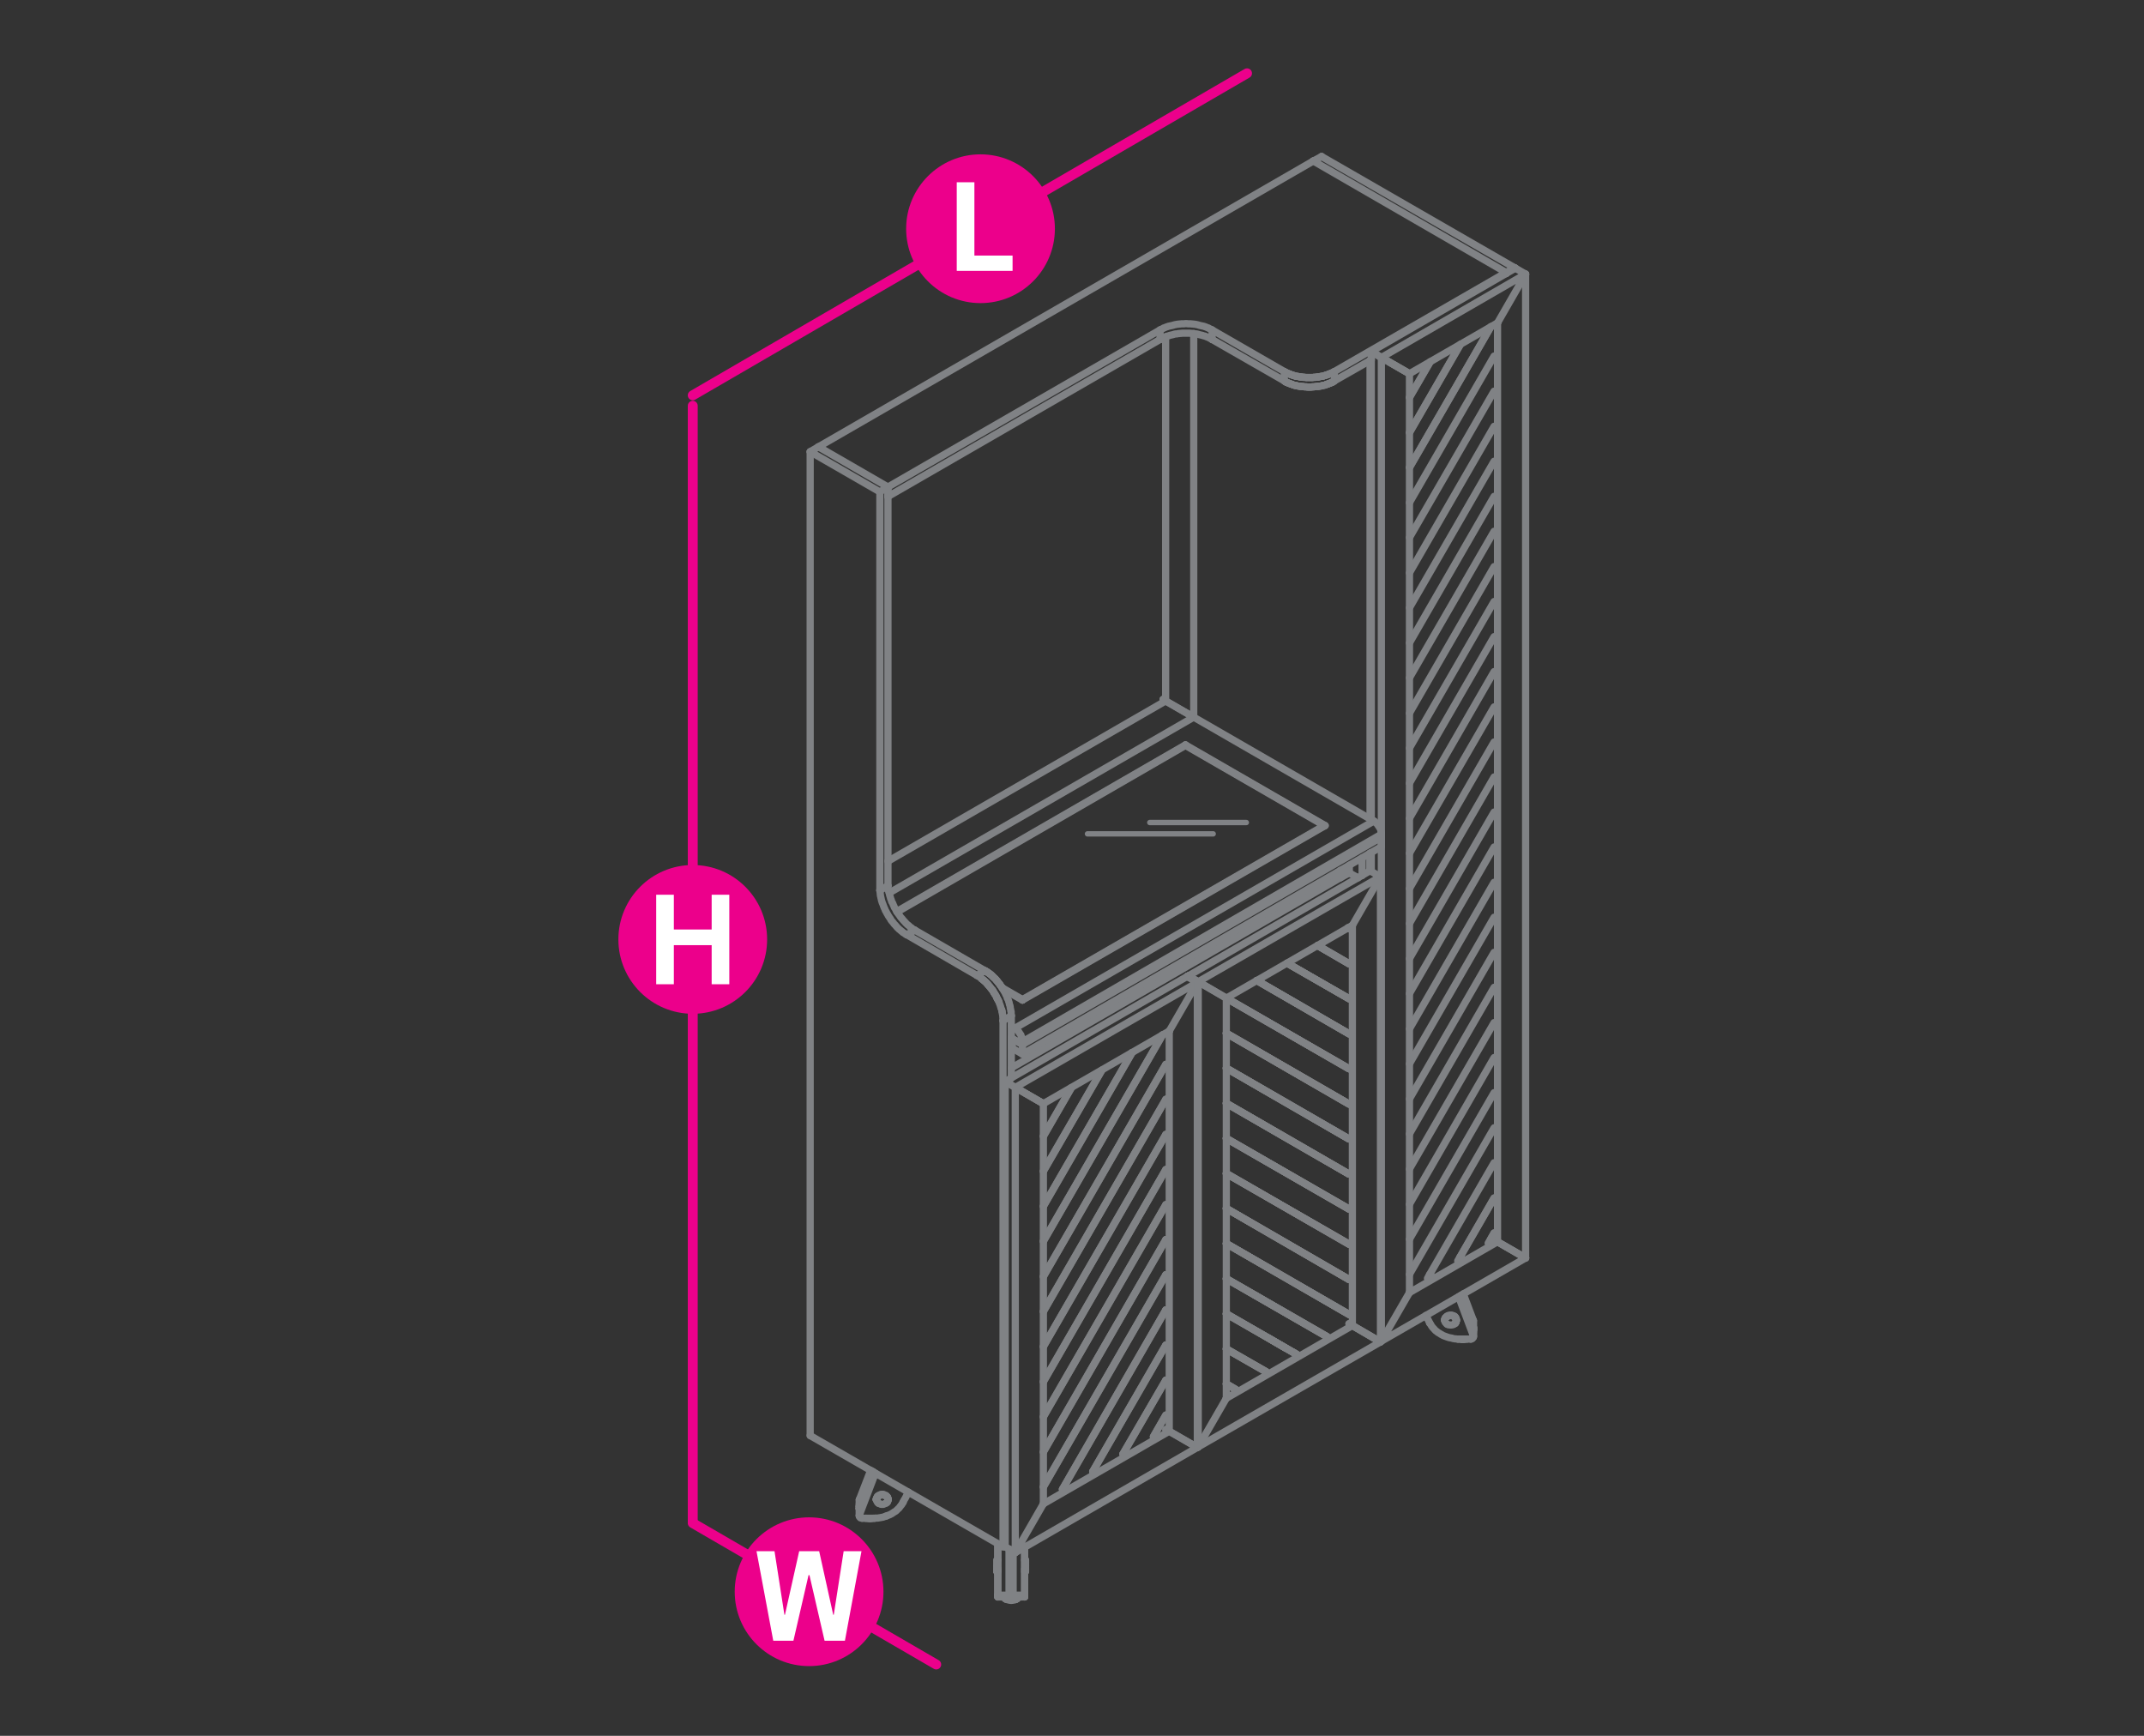 <?xml version="1.0" encoding="utf-8"?>
<!-- Generator: Adobe Illustrator 21.0.0, SVG Export Plug-In . SVG Version: 6.00 Build 0)  -->
<svg version="1.1" id="Layer_1" xmlns="http://www.w3.org/2000/svg" xmlns:xlink="http://www.w3.org/1999/xlink" x="0px" y="0px"
	 viewBox="0 14.2 1190.6 963.8" style="enable-background:new 0 14.2 1190.6 963.8;" xml:space="preserve">
<rect x="0" y="14.2" width="1190.6" height="963.8" fill="#333333" stroke="none"/>
<style type="text/css">
	.st0{fill:none;stroke:#EC008B;stroke-width:5.5;stroke-linecap:round;stroke-linejoin:round;stroke-miterlimit:10;}
	.st1{fill:none;stroke:#808285;stroke-width:4;stroke-linecap:round;stroke-linejoin:round;stroke-miterlimit:10;}
	.st2{fill:#EC008B;}
	.st3{fill:#FFFFFF;}
	.st4{fill:none;stroke:#808285;stroke-width:3;stroke-linecap:round;stroke-linejoin:round;stroke-miterlimit:10;}
</style>
<line class="st0" x1="692.5" y1="54.9" x2="384.7" y2="233.7"/>
<line class="st0" x1="384.7" y1="859.9" x2="519.9" y2="938.4"/>
<line class="st0" x1="384.7" y1="239.5" x2="384.7" y2="859.2"/>
<g>
	<line class="st1" x1="735.4" y1="472.9" x2="735.4" y2="472.6"/>
	<line class="st1" x1="658.3" y1="428.1" x2="498.2" y2="520.6"/>
	<polyline class="st1" points="556.6,562.7 567.8,569.2 567.8,569.5 	"/>
	<polyline class="st1" points="567.8,569.2 567.8,569.2 735.4,472.6 658.3,428.1 	"/>
	<line class="st1" x1="735.4" y1="472.6" x2="735.4" y2="472.6"/>
	<line class="st1" x1="647.3" y1="403.4" x2="647.3" y2="201.2"/>
	<polyline class="st1" points="645.9,402.5 647.3,403.4 662.9,412.4 662.9,199.4 	"/>
	<line class="st1" x1="647.3" y1="403.4" x2="647.3" y2="403.4"/>
	<line class="st1" x1="662.9" y1="412.4" x2="493.8" y2="510"/>
	<polyline class="st1" points="647.3,403.4 662.9,412.4 647.3,403.4 645.9,402.5 647.3,403.4 493.1,492.4 	"/>
	<line class="st1" x1="662.9" y1="412.4" x2="662.9" y2="412.4"/>
	<polyline class="st1" points="561.6,607.2 744.1,501.7 744.1,497.6 	"/>
	<line class="st1" x1="744.1" y1="501.7" x2="744.1" y2="501.7"/>
	<polyline class="st1" points="744.7,497.3 744.7,501.4 744.1,501.1 	"/>
	<polyline class="st1" points="744.7,501.4 744.7,501.4 749.3,498.9 749.3,494.6 	"/>
	<line class="st1" x1="749.3" y1="498.8" x2="749.3" y2="498.9"/>
	<polyline class="st1" points="767.1,479.1 567.8,594.2 562.1,590.9 562.1,596.2 567.8,599.5 767.1,484.3 	"/>
	<line class="st1" x1="567.8" y1="599.5" x2="567.8" y2="594.2"/>
	<line class="st1" x1="767.1" y1="484.3" x2="767.1" y2="479.1"/>
	<line class="st1" x1="562.1" y1="596.2" x2="562.1" y2="596.2"/>
	<line class="st1" x1="562.1" y1="590.9" x2="562.1" y2="590.9"/>
	<line class="st1" x1="567.8" y1="599.5" x2="567.8" y2="599.5"/>
	<line class="st1" x1="567.8" y1="594.2" x2="567.8" y2="594.2"/>
	<line class="st1" x1="767.1" y1="484.3" x2="767.1" y2="484.3"/>
	<line class="st1" x1="767.1" y1="479.1" x2="767.1" y2="479.1"/>
	<polyline class="st1" points="767.1,477.4 767.1,477.2 767.1,477 767.1,476.8 767.1,476.5 767,476.3 767,475.9 766.9,475.7 
		766.8,475.4 766.8,475.2 766.7,474.9 766.6,474.7 766.5,474.4 766.4,474 766.1,473.8 766,473.5 765.8,473.3 765.7,473 765.5,472.8 
		765.4,472.4 765.2,472.2 765,472 	"/>
	<line class="st1" x1="762.9" y1="470.1" x2="662.9" y2="412.4"/>
	<line class="st1" x1="563.6" y1="585.1" x2="561.6" y2="584"/>
	<polyline class="st1" points="561.6,590.5 567.8,594.2 567.8,592.6 567.8,592.3 567.8,592 567.7,591.8 567.7,591.6 567.7,591.4 
		567.6,591.1 567.6,590.9 567.5,590.5 567.4,590.2 567.3,590 567.2,589.7 567.1,589.5 567,589.2 566.9,588.8 566.7,588.6 
		566.5,588.3 566.3,588.1 566.2,587.8 566,587.6 565.8,587.3 565.7,587 565.5,586.8 565.3,586.6 565.1,586.4 564.9,586.2 564.7,586 
		564.5,585.9 564.3,585.7 564.1,585.6 563.9,585.3 563.7,585.2 563.6,585.1 	"/>
	<line class="st1" x1="498" y1="520.3" x2="658.3" y2="427.8"/>
	<line class="st1" x1="567.8" y1="569.5" x2="556.9" y2="563.3"/>
	<line class="st1" x1="563.6" y1="585.1" x2="762.9" y2="470.1"/>
	<polyline class="st1" points="567.8,569.5 735.9,472.6 658.3,427.8 658.3,428.1 	"/>
	<polyline class="st1" points="567.8,592.6 767.1,477.4 767.1,479.1 	"/>
	<polyline class="st1" points="765,472 764.9,471.7 764.7,471.5 764.4,471.3 764.2,471.1 764,471 763.8,470.7 763.6,470.6 
		763.5,470.4 763.3,470.3 763.1,470.2 762.9,470.1 	"/>
	<line class="st1" x1="563.6" y1="585.1" x2="563.6" y2="585.1"/>
	<line class="st1" x1="567.8" y1="594.2" x2="567.8" y2="594.2"/>
	<line class="st1" x1="567.8" y1="592.6" x2="567.8" y2="592.6"/>
	<line class="st1" x1="567.8" y1="569.5" x2="567.8" y2="569.5"/>
	<line class="st1" x1="658.3" y1="427.8" x2="658.3" y2="427.8"/>
	<line class="st1" x1="735.9" y1="472.6" x2="735.9" y2="472.6"/>
	<line class="st1" x1="762.9" y1="470.1" x2="762.9" y2="470.1"/>
	<line class="st1" x1="767.1" y1="477.4" x2="767.1" y2="477.4"/>
	<line class="st1" x1="767.1" y1="479.1" x2="767.1" y2="479.1"/>
	<polyline class="st1" points="647.4,807.9 649.3,808.9 664.9,817.9 	"/>
	<line class="st1" x1="649.3" y1="808.9" x2="649.3" y2="586.7"/>
	<line class="st1" x1="664.9" y1="817.9" x2="664.9" y2="559.7"/>
	<line class="st1" x1="649.3" y1="808.9" x2="649.3" y2="808.9"/>
	<line class="st1" x1="649.3" y1="586.7" x2="649.3" y2="586.7"/>
	<line class="st1" x1="659.2" y1="556.4" x2="659.2" y2="556.4"/>
	<line class="st1" x1="664.9" y1="559.7" x2="664.9" y2="559.7"/>
	<line class="st1" x1="664.9" y1="817.9" x2="664.9" y2="817.9"/>
	<polyline class="st1" points="558.2,614.7 659.2,556.4 664.9,559.7 563.8,618 558.2,614.7 563.8,618 579.4,627 649.3,586.7 	"/>
	<line class="st1" x1="563.8" y1="618" x2="579.4" y2="627"/>
	<line class="st1" x1="649.3" y1="586.7" x2="664.9" y2="559.7"/>
	<line class="st1" x1="558.2" y1="614.7" x2="558.2" y2="614.7"/>
	<line class="st1" x1="563.8" y1="618" x2="563.8" y2="618"/>
	<line class="st1" x1="579.4" y1="627" x2="579.4" y2="627"/>
	<line class="st1" x1="649.3" y1="586.7" x2="649.3" y2="586.7"/>
	<line class="st1" x1="659.2" y1="556.4" x2="659.2" y2="556.4"/>
	<line class="st1" x1="664.9" y1="559.7" x2="664.9" y2="559.7"/>
	<polyline class="st1" points="558.2,614.7 563.8,618 579.4,627 	"/>
	<polyline class="st1" points="558.2,614.7 558.2,873 563.8,876.3 563.8,618 	"/>
	<line class="st1" x1="579.4" y1="849.2" x2="579.4" y2="627"/>
	<line class="st1" x1="558.2" y1="614.7" x2="558.2" y2="614.7"/>
	<line class="st1" x1="558.2" y1="873" x2="558.2" y2="873"/>
	<line class="st1" x1="563.8" y1="618" x2="563.8" y2="618"/>
	<line class="st1" x1="563.8" y1="876.3" x2="563.8" y2="876.3"/>
	<line class="st1" x1="579.4" y1="627" x2="579.4" y2="627"/>
	<polyline class="st1" points="649.3,808.9 647.4,807.9 649.3,808.9 664.9,817.9 649.3,808.9 579.4,849.2 563.8,876.3 664.9,817.9 	
		"/>
	<line class="st1" x1="558.2" y1="873" x2="558.2" y2="873"/>
	<line class="st1" x1="563.8" y1="876.3" x2="563.8" y2="876.3"/>
	<line class="st1" x1="579.4" y1="849.2" x2="579.4" y2="849.2"/>
	<line class="st1" x1="649.3" y1="808.9" x2="649.3" y2="808.9"/>
	<line class="st1" x1="664.9" y1="817.9" x2="664.9" y2="817.9"/>
	<polyline class="st1" points="647.4,799.9 647.4,799.9 640.5,811.9 	"/>
	<line class="st1" x1="623.6" y1="821.5" x2="647.4" y2="780.5"/>
	<line class="st1" x1="640.5" y1="811.9" x2="647.4" y2="799.9"/>
	<line class="st1" x1="623.6" y1="821.5" x2="623.6" y2="821.5"/>
	<line class="st1" x1="647.4" y1="780.5" x2="647.4" y2="780.5"/>
	<line class="st1" x1="606.8" y1="831.3" x2="647.4" y2="761"/>
	<line class="st1" x1="623.6" y1="821.5" x2="647.4" y2="780.5"/>
	<line class="st1" x1="606.8" y1="831.3" x2="606.8" y2="831.3"/>
	<line class="st1" x1="647.4" y1="761" x2="647.4" y2="761"/>
	<line class="st1" x1="590" y1="841.1" x2="647.4" y2="741.5"/>
	<line class="st1" x1="606.8" y1="831.3" x2="647.4" y2="761"/>
	<line class="st1" x1="590" y1="841.1" x2="590" y2="841.1"/>
	<line class="st1" x1="647.4" y1="741.5" x2="647.4" y2="741.5"/>
	<line class="st1" x1="579.4" y1="684" x2="628.7" y2="598.6"/>
	<line class="st1" x1="579.4" y1="703.4" x2="645.6" y2="588.8"/>
	<line class="st1" x1="579.4" y1="664.5" x2="611.9" y2="608.4"/>
	<line class="st1" x1="579.4" y1="684" x2="628.7" y2="598.6"/>
	<line class="st1" x1="579.4" y1="645.1" x2="595" y2="618.1"/>
	<line class="st1" x1="579.4" y1="664.5" x2="611.9" y2="608.4"/>
	<line class="st1" x1="579.4" y1="645.1" x2="595" y2="618.1"/>
	<line class="st1" x1="579.4" y1="839.8" x2="647.4" y2="722"/>
	<line class="st1" x1="590" y1="841.1" x2="647.4" y2="741.5"/>
	<line class="st1" x1="647.4" y1="722" x2="647.4" y2="722"/>
	<line class="st1" x1="579.4" y1="820.4" x2="647.4" y2="702.5"/>
	<line class="st1" x1="579.4" y1="839.8" x2="647.4" y2="722"/>
	<line class="st1" x1="647.4" y1="702.5" x2="647.4" y2="702.5"/>
	<line class="st1" x1="579.4" y1="800.9" x2="647.4" y2="683.1"/>
	<line class="st1" x1="579.4" y1="820.4" x2="647.4" y2="702.5"/>
	<line class="st1" x1="647.4" y1="683.1" x2="647.4" y2="683.1"/>
	<line class="st1" x1="579.4" y1="781.4" x2="647.4" y2="663.6"/>
	<line class="st1" x1="579.4" y1="800.9" x2="647.4" y2="683.1"/>
	<line class="st1" x1="647.4" y1="663.6" x2="647.4" y2="663.6"/>
	<line class="st1" x1="579.4" y1="761.9" x2="647.4" y2="644.1"/>
	<line class="st1" x1="579.4" y1="781.4" x2="647.4" y2="663.6"/>
	<line class="st1" x1="647.4" y1="644.1" x2="647.4" y2="644.1"/>
	<line class="st1" x1="579.4" y1="742.4" x2="647.4" y2="624.6"/>
	<line class="st1" x1="579.4" y1="761.9" x2="647.4" y2="644.1"/>
	<line class="st1" x1="647.4" y1="624.6" x2="647.4" y2="624.6"/>
	<line class="st1" x1="579.4" y1="723" x2="647.4" y2="605.2"/>
	<line class="st1" x1="579.4" y1="742.4" x2="647.4" y2="624.6"/>
	<line class="st1" x1="647.4" y1="605.2" x2="647.4" y2="605.2"/>
	<line class="st1" x1="579.4" y1="703.4" x2="645.6" y2="588.8"/>
	<line class="st1" x1="579.4" y1="723" x2="647.4" y2="605.2"/>
	<line class="st1" x1="681" y1="587.9" x2="749.1" y2="627.2"/>
	<line class="st1" x1="749.1" y1="607.6" x2="681" y2="568.4"/>
	<line class="st1" x1="681" y1="587.9" x2="749.1" y2="627.2"/>
	<line class="st1" x1="749.1" y1="607.6" x2="681" y2="568.4"/>
	<line class="st1" x1="749.1" y1="627.2" x2="749.1" y2="627.2"/>
	<line class="st1" x1="681" y1="607.3" x2="749.1" y2="646.6"/>
	<line class="st1" x1="749.1" y1="627.2" x2="681" y2="587.9"/>
	<line class="st1" x1="681" y1="607.3" x2="749.1" y2="646.6"/>
	<line class="st1" x1="749.1" y1="627.2" x2="681" y2="587.9"/>
	<line class="st1" x1="749.1" y1="646.6" x2="749.1" y2="646.6"/>
	<line class="st1" x1="681" y1="626.8" x2="749.1" y2="666.1"/>
	<line class="st1" x1="749.1" y1="646.6" x2="681" y2="607.3"/>
	<line class="st1" x1="681" y1="626.8" x2="749.1" y2="666.1"/>
	<line class="st1" x1="749.1" y1="646.6" x2="681" y2="607.3"/>
	<line class="st1" x1="749.1" y1="666.1" x2="749.1" y2="666.1"/>
	<line class="st1" x1="681" y1="646.3" x2="749.1" y2="685.5"/>
	<line class="st1" x1="749.1" y1="666.1" x2="681" y2="626.8"/>
	<line class="st1" x1="681" y1="646.3" x2="749.1" y2="685.5"/>
	<line class="st1" x1="749.1" y1="666.1" x2="681" y2="626.8"/>
	<line class="st1" x1="749.1" y1="685.5" x2="749.1" y2="685.5"/>
	<line class="st1" x1="681" y1="665.8" x2="749.1" y2="705"/>
	<line class="st1" x1="749.1" y1="685.5" x2="681" y2="646.3"/>
	<line class="st1" x1="681" y1="665.8" x2="749.1" y2="705"/>
	<line class="st1" x1="749.1" y1="685.5" x2="681" y2="646.3"/>
	<line class="st1" x1="749.1" y1="705" x2="749.1" y2="705"/>
	<line class="st1" x1="681" y1="685.2" x2="749.1" y2="724.6"/>
	<line class="st1" x1="749.1" y1="705" x2="681" y2="665.8"/>
	<line class="st1" x1="681" y1="685.2" x2="749.1" y2="724.6"/>
	<line class="st1" x1="749.1" y1="705" x2="681" y2="665.8"/>
	<line class="st1" x1="749.1" y1="724.6" x2="749.1" y2="724.6"/>
	<line class="st1" x1="681" y1="704.7" x2="749.1" y2="744"/>
	<line class="st1" x1="749.1" y1="724.6" x2="681" y2="685.2"/>
	<line class="st1" x1="681" y1="704.7" x2="749.1" y2="744"/>
	<line class="st1" x1="749.1" y1="724.6" x2="681" y2="685.2"/>
	<line class="st1" x1="749.1" y1="744" x2="749.1" y2="744"/>
	<line class="st1" x1="681" y1="724.2" x2="736.8" y2="756.3"/>
	<line class="st1" x1="749.1" y1="744" x2="681" y2="704.7"/>
	<line class="st1" x1="681" y1="724.2" x2="736.8" y2="756.3"/>
	<line class="st1" x1="749.1" y1="744" x2="681" y2="704.7"/>
	<polyline class="st1" points="748.5,529.4 749.1,529.7 748.5,529.4 749.1,529.7 748.5,529.4 	"/>
	<line class="st1" x1="749.1" y1="529.7" x2="749.1" y2="529.7"/>
	<line class="st1" x1="731.7" y1="539.2" x2="749.1" y2="549.3"/>
	<line class="st1" x1="749.1" y1="529.7" x2="748.5" y2="529.4"/>
	<line class="st1" x1="731.7" y1="539.2" x2="749.1" y2="549.3"/>
	<line class="st1" x1="749.1" y1="529.7" x2="748.5" y2="529.4"/>
	<line class="st1" x1="749.1" y1="549.3" x2="749.1" y2="549.3"/>
	<line class="st1" x1="714.8" y1="549" x2="749.1" y2="568.7"/>
	<line class="st1" x1="749.1" y1="549.3" x2="731.7" y2="539.2"/>
	<line class="st1" x1="714.8" y1="549" x2="749.1" y2="568.7"/>
	<line class="st1" x1="749.1" y1="549.3" x2="731.7" y2="539.2"/>
	<line class="st1" x1="749.1" y1="568.7" x2="749.1" y2="568.7"/>
	<polyline class="st1" points="744.1,585.3 697.9,558.6 749.1,588.2 	"/>
	<line class="st1" x1="749.1" y1="568.7" x2="714.8" y2="549"/>
	<polyline class="st1" points="744.1,585.3 697.9,558.6 749.1,588.2 	"/>
	<line class="st1" x1="749.1" y1="568.7" x2="714.8" y2="549"/>
	<line class="st1" x1="749.1" y1="588.2" x2="749.1" y2="588.2"/>
	<line class="st1" x1="681" y1="568.4" x2="749.1" y2="607.6"/>
	<polyline class="st1" points="697.9,558.6 710.2,565.7 697.9,558.6 749.1,588.2 	"/>
	<line class="st1" x1="681" y1="568.4" x2="749.1" y2="607.6"/>
	<line class="st1" x1="749.1" y1="588.2" x2="697.9" y2="558.6"/>
	<line class="st1" x1="749.1" y1="607.6" x2="749.1" y2="607.6"/>
	<line class="st1" x1="681" y1="743.7" x2="719.9" y2="766.1"/>
	<line class="st1" x1="697.2" y1="733.5" x2="697.4" y2="733.6"/>
	<line class="st1" x1="736.8" y1="756.3" x2="681" y2="724.2"/>
	<line class="st1" x1="697.4" y1="733.6" x2="697.2" y2="733.5"/>
	<line class="st1" x1="681" y1="743.7" x2="719.9" y2="766.1"/>
	<line class="st1" x1="681" y1="724.2" x2="736.8" y2="756.3"/>
	<line class="st1" x1="681" y1="763.2" x2="703" y2="775.8"/>
	<line class="st1" x1="719.9" y1="766.1" x2="718.3" y2="765.1"/>
	<line class="st1" x1="704.2" y1="757" x2="713.9" y2="762.7"/>
	<polyline class="st1" points="681,743.7 719.9,766.1 718.3,765.1 	"/>
	<line class="st1" x1="713.9" y1="762.7" x2="704.2" y2="757"/>
	<line class="st1" x1="681" y1="763.2" x2="703" y2="775.8"/>
	<line class="st1" x1="681" y1="743.7" x2="719.9" y2="766.1"/>
	<line class="st1" x1="681" y1="782.6" x2="686.1" y2="785.6"/>
	<line class="st1" x1="703" y1="775.8" x2="681" y2="763.2"/>
	<line class="st1" x1="681" y1="782.6" x2="686.1" y2="785.6"/>
	<line class="st1" x1="681" y1="763.2" x2="703" y2="775.8"/>
	<polyline class="st1" points="686.1,785.6 681,782.6 686.1,785.6 	"/>
	<polyline class="st1" points="664.9,817.3 665.4,817.6 681,790.6 	"/>
	<polyline class="st1" points="751,750.2 749.1,749.2 751,750.2 766.6,759.3 665.4,817.6 	"/>
	<polyline class="st1" points="766.6,759.3 751,750.2 681,790.6 	"/>
	<line class="st1" x1="665.4" y1="817.6" x2="665.4" y2="817.6"/>
	<line class="st1" x1="681" y1="790.6" x2="681" y2="790.6"/>
	<line class="st1" x1="751" y1="750.2" x2="751" y2="750.2"/>
	<polyline class="st1" points="766.6,759.3 766.6,759.3 751,750.2 749.1,749.2 	"/>
	<line class="st1" x1="751" y1="750.2" x2="751" y2="528"/>
	<line class="st1" x1="766.6" y1="759.3" x2="766.6" y2="501"/>
	<line class="st1" x1="751" y1="750.2" x2="751" y2="750.2"/>
	<line class="st1" x1="751" y1="528" x2="751" y2="528"/>
	<line class="st1" x1="760.8" y1="497.7" x2="760.8" y2="497.7"/>
	<line class="st1" x1="766.6" y1="501" x2="766.6" y2="501"/>
	<line class="st1" x1="766.6" y1="759.3" x2="766.6" y2="759.3"/>
	<polyline class="st1" points="766.6,501 760.8,497.7 659.8,556.1 665.4,559.3 766.6,501 	"/>
	<line class="st1" x1="681" y1="568.4" x2="751" y2="528"/>
	<polyline class="st1" points="659.8,556.1 665.4,559.3 681,568.4 665.4,559.3 	"/>
	<line class="st1" x1="751" y1="528" x2="766.6" y2="501"/>
	<line class="st1" x1="659.8" y1="556.1" x2="659.8" y2="556.1"/>
	<line class="st1" x1="665.4" y1="559.3" x2="665.4" y2="559.3"/>
	<line class="st1" x1="681" y1="568.4" x2="681" y2="568.4"/>
	<line class="st1" x1="751" y1="528" x2="751" y2="528"/>
	<line class="st1" x1="760.8" y1="497.7" x2="760.8" y2="497.7"/>
	<line class="st1" x1="766.6" y1="501" x2="766.6" y2="501"/>
	<polyline class="st1" points="659.8,556.1 665.4,559.3 681,568.4 	"/>
	<line class="st1" x1="665.4" y1="817.6" x2="665.4" y2="559.3"/>
	<line class="st1" x1="659.8" y1="556.1" x2="659.8" y2="556.8"/>
	<line class="st1" x1="681" y1="790.6" x2="681" y2="568.4"/>
	<line class="st1" x1="659.8" y1="556.1" x2="659.8" y2="556.1"/>
	<line class="st1" x1="665.4" y1="559.3" x2="665.4" y2="559.3"/>
	<line class="st1" x1="665.4" y1="817.6" x2="665.4" y2="817.6"/>
	<line class="st1" x1="681" y1="568.4" x2="681" y2="568.4"/>
	<line class="st1" x1="681" y1="790.6" x2="681" y2="790.6"/>
	<polyline class="st1" points="766.6,758.6 767.1,758.9 782.7,731.9 831.6,703.7 829.7,702.6 831.6,703.7 847.2,712.7 767.1,758.9 	
		"/>
	<line class="st1" x1="847.2" y1="712.7" x2="831.6" y2="703.7"/>
	<line class="st1" x1="767.1" y1="758.9" x2="767.1" y2="758.9"/>
	<line class="st1" x1="782.7" y1="731.9" x2="782.7" y2="731.9"/>
	<line class="st1" x1="831.6" y1="703.7" x2="831.6" y2="703.7"/>
	<polyline class="st1" points="847.2,712.7 847.2,712.7 831.6,703.7 829.7,702.6 	"/>
	<line class="st1" x1="831.6" y1="703.7" x2="831.6" y2="193.5"/>
	<line class="st1" x1="847.2" y1="712.7" x2="847.2" y2="166.4"/>
	<line class="st1" x1="831.6" y1="703.7" x2="831.6" y2="703.7"/>
	<line class="st1" x1="831.6" y1="193.5" x2="831.6" y2="193.5"/>
	<line class="st1" x1="841.5" y1="163.1" x2="841.5" y2="163.1"/>
	<line class="st1" x1="847.2" y1="166.4" x2="847.2" y2="166.4"/>
	<line class="st1" x1="847.2" y1="712.7" x2="847.2" y2="712.7"/>
	<polyline class="st1" points="761.5,209.4 767.1,212.7 782.7,221.7 	"/>
	<line class="st1" x1="767.1" y1="758.9" x2="767.1" y2="212.7"/>
	<line class="st1" x1="761.5" y1="209.4" x2="761.5" y2="469.3"/>
	<line class="st1" x1="761.5" y1="487.6" x2="761.5" y2="498"/>
	<polyline class="st1" points="761.5,209.4 761.5,209.4 767.1,212.7 782.7,221.7 782.7,731.9 	"/>
	<line class="st1" x1="767.1" y1="212.7" x2="767.1" y2="212.7"/>
	<line class="st1" x1="767.1" y1="758.9" x2="767.1" y2="758.9"/>
	<line class="st1" x1="782.7" y1="221.7" x2="782.7" y2="221.7"/>
	<line class="st1" x1="782.7" y1="731.9" x2="782.7" y2="731.9"/>
	<polyline class="st1" points="767.1,212.7 847.2,166.4 841.5,163.1 761.5,209.4 767.1,212.7 782.7,221.7 831.6,193.5 847.2,166.4 	
		"/>
	<line class="st1" x1="761.5" y1="209.4" x2="761.5" y2="209.4"/>
	<line class="st1" x1="767.1" y1="212.7" x2="767.1" y2="212.7"/>
	<line class="st1" x1="782.7" y1="221.7" x2="782.7" y2="221.7"/>
	<line class="st1" x1="831.6" y1="193.5" x2="831.6" y2="193.5"/>
	<line class="st1" x1="841.5" y1="163.1" x2="841.5" y2="163.1"/>
	<line class="st1" x1="847.2" y1="166.4" x2="847.2" y2="166.4"/>
	<line class="st1" x1="782.7" y1="254.4" x2="811" y2="205.4"/>
	<line class="st1" x1="782.7" y1="273.8" x2="827.9" y2="195.6"/>
	<line class="st1" x1="782.7" y1="234.9" x2="794.2" y2="215.1"/>
	<line class="st1" x1="782.7" y1="254.4" x2="811" y2="205.4"/>
	<line class="st1" x1="782.7" y1="234.9" x2="794.2" y2="215.1"/>
	<line class="st1" x1="782.7" y1="273.8" x2="827.9" y2="195.6"/>
	<polyline class="st1" points="782.7,293.3 829.7,211.9 782.7,293.3 	"/>
	<polyline class="st1" points="782.7,312.7 829.7,231.4 782.7,312.7 	"/>
	<polyline class="st1" points="782.7,332.3 829.7,250.9 782.7,332.3 	"/>
	<polyline class="st1" points="782.7,351.7 829.7,270.3 782.7,351.7 	"/>
	<polyline class="st1" points="782.7,371.2 829.7,289.8 782.7,371.2 	"/>
	<polyline class="st1" points="782.7,390.6 829.7,309.2 782.7,390.6 	"/>
	<polyline class="st1" points="782.7,410.2 829.7,328.8 782.7,410.2 	"/>
	<polyline class="st1" points="782.7,429.6 829.7,348.2 782.7,429.6 	"/>
	<polyline class="st1" points="782.7,449.1 829.7,367.7 782.7,449.1 	"/>
	<polyline class="st1" points="782.7,468.6 829.7,387.1 782.7,468.6 	"/>
	<polyline class="st1" points="782.7,488 829.7,406.7 782.7,488 	"/>
	<polyline class="st1" points="782.7,507.6 829.7,426.2 782.7,507.6 	"/>
	<polyline class="st1" points="782.7,527 829.7,445.6 782.7,527 	"/>
	<polyline class="st1" points="782.7,546.5 829.7,465.1 782.7,546.5 	"/>
	<polyline class="st1" points="782.7,565.9 829.7,484.5 782.7,565.9 	"/>
	<polyline class="st1" points="782.7,585.5 829.7,504.1 782.7,585.5 	"/>
	<polyline class="st1" points="782.7,604.9 829.7,523.5 782.7,604.9 	"/>
	<polyline class="st1" points="782.7,624.4 829.7,543 782.7,624.4 	"/>
	<polyline class="st1" points="782.7,643.8 829.7,562.4 782.7,643.8 	"/>
	<polyline class="st1" points="782.7,663.3 829.7,582 782.7,663.3 	"/>
	<polyline class="st1" points="782.7,682.9 829.7,601.4 782.7,682.9 	"/>
	<polyline class="st1" points="782.7,702.3 829.7,620.9 782.7,702.3 	"/>
	<polyline class="st1" points="782.7,721.8 829.7,640.4 782.7,721.8 	"/>
	<polyline class="st1" points="792.7,724 829.7,659.8 793.8,722 795,722.7 793.8,722 	"/>
	<line class="st1" x1="809.5" y1="714.3" x2="829.7" y2="679.4"/>
	<line class="st1" x1="793.8" y1="722" x2="793.8" y2="722"/>
	<polyline class="st1" points="829.7,679.4 810.7,712.4 811.9,713 810.7,712.4 	"/>
	<line class="st1" x1="826.4" y1="704.5" x2="829.7" y2="698.8"/>
	<line class="st1" x1="810.7" y1="712.3" x2="810.7" y2="712.4"/>
	<polyline class="st1" points="829.7,698.8 827.6,702.6 828.6,703.2 827.6,702.6 	"/>
	<polyline class="st1" points="561.6,590.5 561.6,595.9 562.1,595.5 	"/>
	<line class="st1" x1="561.6" y1="595.9" x2="561.6" y2="595.9"/>
	<line class="st1" x1="561.6" y1="590.5" x2="561.6" y2="590.5"/>
	<line class="st1" x1="760.8" y1="497.7" x2="760.8" y2="487.9"/>
	<polyline class="st1" points="760.8,468.9 760.8,214.3 761.5,214 	"/>
	<line class="st1" x1="760.8" y1="214.3" x2="760.8" y2="214.3"/>
	<line class="st1" x1="733.9" y1="101.1" x2="729.3" y2="103.6"/>
	<line class="st1" x1="836.4" y1="166.1" x2="836.4" y2="165.5"/>
	<polyline class="st1" points="841,163.4 841,162.8 733.9,101.1 	"/>
	<line class="st1" x1="836.4" y1="165.5" x2="841" y2="162.8"/>
	<line class="st1" x1="729.3" y1="103.6" x2="729.3" y2="103.6"/>
	<line class="st1" x1="733.9" y1="101.1" x2="733.9" y2="101.1"/>
	<line class="st1" x1="836.4" y1="165.5" x2="836.4" y2="165.5"/>
	<line class="st1" x1="841" y1="162.8" x2="841" y2="162.8"/>
	<polyline class="st1" points="488.6,287.3 493.1,284.6 454.5,262.3 449.9,265 488.6,287.3 	"/>
	<line class="st1" x1="488.6" y1="508.6" x2="493.1" y2="506"/>
	<polyline class="st1" points="508.1,530.7 503.5,533.2 542.5,555.8 547,553.2 	"/>
	<polyline class="st1" points="542.5,555.8 542.9,556 543.2,556.2 543.5,556.4 543.8,556.6 544.2,556.9 544.5,557.1 544.8,557.3 
		545.1,557.7 	"/>
	<line class="st1" x1="547.3" y1="553.4" x2="547" y2="553.2"/>
	<line class="st1" x1="545.1" y1="557.7" x2="545.5" y2="557.9"/>
	<line class="st1" x1="547.7" y1="553.6" x2="547.3" y2="553.4"/>
	<line class="st1" x1="545.5" y1="557.9" x2="545.9" y2="558.2"/>
	<line class="st1" x1="548" y1="553.8" x2="547.7" y2="553.6"/>
	<line class="st1" x1="545.9" y1="558.2" x2="546.2" y2="558.5"/>
	<line class="st1" x1="548.4" y1="554" x2="548" y2="553.8"/>
	<line class="st1" x1="546.2" y1="558.5" x2="546.5" y2="558.7"/>
	<line class="st1" x1="548.7" y1="554.3" x2="548.4" y2="554"/>
	<line class="st1" x1="546.5" y1="558.7" x2="546.8" y2="559"/>
	<line class="st1" x1="549" y1="554.5" x2="548.7" y2="554.3"/>
	<line class="st1" x1="546.8" y1="559" x2="547.1" y2="559.3"/>
	<line class="st1" x1="549.4" y1="554.7" x2="549" y2="554.5"/>
	<line class="st1" x1="547.1" y1="559.3" x2="547.6" y2="559.7"/>
	<line class="st1" x1="549.7" y1="555" x2="549.4" y2="554.7"/>
	<line class="st1" x1="547.6" y1="559.7" x2="547.9" y2="560.1"/>
	<line class="st1" x1="550" y1="555.2" x2="549.7" y2="555"/>
	<line class="st1" x1="547.9" y1="560.1" x2="548.2" y2="560.4"/>
	<line class="st1" x1="550.4" y1="555.5" x2="550" y2="555.2"/>
	<line class="st1" x1="548.2" y1="560.4" x2="548.5" y2="560.7"/>
	<line class="st1" x1="550.7" y1="555.8" x2="550.4" y2="555.5"/>
	<line class="st1" x1="548.5" y1="560.7" x2="548.8" y2="561.2"/>
	<line class="st1" x1="551.1" y1="556.2" x2="550.7" y2="555.8"/>
	<line class="st1" x1="548.8" y1="561.2" x2="549.1" y2="561.5"/>
	<line class="st1" x1="551.4" y1="556.5" x2="551.1" y2="556.2"/>
	<line class="st1" x1="549.1" y1="561.5" x2="549.5" y2="561.9"/>
	<line class="st1" x1="551.7" y1="556.8" x2="551.4" y2="556.5"/>
	<line class="st1" x1="549.5" y1="561.9" x2="549.8" y2="562.3"/>
	<line class="st1" x1="552" y1="557.1" x2="551.7" y2="556.8"/>
	<line class="st1" x1="549.8" y1="562.3" x2="550.1" y2="562.7"/>
	<line class="st1" x1="552.4" y1="557.4" x2="552" y2="557.1"/>
	<polyline class="st1" points="550.1,562.7 550.4,563.1 550.7,563.5 	"/>
	<line class="st1" x1="552.8" y1="557.8" x2="552.4" y2="557.4"/>
	<line class="st1" x1="550.7" y1="563.5" x2="551.1" y2="563.9"/>
	<line class="st1" x1="553.1" y1="558.2" x2="552.8" y2="557.8"/>
	<line class="st1" x1="551.1" y1="563.9" x2="551.4" y2="564.3"/>
	<line class="st1" x1="553.4" y1="558.5" x2="553.1" y2="558.2"/>
	<line class="st1" x1="551.4" y1="564.3" x2="551.7" y2="564.9"/>
	<line class="st1" x1="553.7" y1="558.9" x2="553.4" y2="558.5"/>
	<line class="st1" x1="551.7" y1="564.9" x2="551.9" y2="565.3"/>
	<line class="st1" x1="554" y1="559.2" x2="553.7" y2="558.9"/>
	<line class="st1" x1="551.9" y1="565.3" x2="552.2" y2="565.7"/>
	<line class="st1" x1="554.3" y1="559.7" x2="554" y2="559.2"/>
	<line class="st1" x1="552.2" y1="565.7" x2="552.4" y2="566.1"/>
	<line class="st1" x1="554.7" y1="560.1" x2="554.3" y2="559.7"/>
	<line class="st1" x1="552.4" y1="566.1" x2="552.8" y2="566.6"/>
	<line class="st1" x1="555" y1="560.5" x2="554.7" y2="560.1"/>
	<polyline class="st1" points="552.8,566.6 553,567.1 553.3,567.5 	"/>
	<line class="st1" x1="555.3" y1="560.9" x2="555" y2="560.5"/>
	<line class="st1" x1="553.3" y1="567.5" x2="553.5" y2="568.1"/>
	<line class="st1" x1="555.6" y1="561.4" x2="555.3" y2="560.9"/>
	<line class="st1" x1="553.5" y1="568.1" x2="553.7" y2="568.5"/>
	<line class="st1" x1="555.9" y1="561.8" x2="555.6" y2="561.4"/>
	<line class="st1" x1="553.7" y1="568.5" x2="554" y2="569"/>
	<line class="st1" x1="556.2" y1="562.2" x2="555.9" y2="561.8"/>
	<line class="st1" x1="554" y1="569" x2="554.2" y2="569.4"/>
	<line class="st1" x1="556.5" y1="562.6" x2="556.2" y2="562.2"/>
	<polyline class="st1" points="554.2,569.4 554.5,569.9 554.7,570.4 	"/>
	<line class="st1" x1="556.8" y1="563.1" x2="556.5" y2="562.6"/>
	<polyline class="st1" points="554.7,570.4 554.9,570.8 555,571.3 555.2,571.8 555.4,572.3 555.5,572.7 555.7,573.2 555.8,573.7 
		555.9,574.1 556.2,574.6 556.3,575.1 	"/>
	<polyline class="st1" points="556.5,576 556.6,576.4 556.6,576.9 556.7,577.3 556.8,577.7 556.8,578.1 556.9,578.6 556.9,579 
		556.9,579.4 557,579.7 557,580.1 557,580.5 557,580.9 561.6,578.2 	"/>
	<polyline class="st1" points="558.2,872.4 557,873 449.9,811.3 449.9,265 	"/>
	<polyline class="st1" points="488.6,287.3 488.6,508.6 488.7,509.4 488.8,510.1 488.8,510.5 488.9,511 488.9,511.4 489,511.8 
		489.1,512.2 489.2,512.7 489.3,513.1 489.4,513.6 489.5,514 489.6,514.5 489.8,514.9 489.9,515.4 490.1,515.8 490.3,516.3 
		490.5,516.8 490.6,517.2 490.8,517.6 491,518.2 491.2,518.6 491.4,519 491.6,519.6 491.8,520 492.1,520.4 492.3,520.9 492.6,521.4 
		492.8,521.8 493.1,522.2 493.3,522.7 493.7,523.2 493.9,523.6 494.2,524 494.5,524.4 494.7,524.9 495,525.3 495.3,525.7 
		495.7,526.1 496,526.5 496.3,526.9 496.6,527.3 496.9,527.6 497.3,528 497.6,528.4 497.9,528.7 498.2,529.1 498.5,529.4 
		498.9,529.7 499.2,530.1 499.6,530.4 499.9,530.6 500.2,530.9 500.5,531.2 500.9,531.4 501.2,531.8 501.5,532 501.9,532.2 
		502.2,532.4 502.9,532.9 503.5,533.2 	"/>
	<polyline class="st1" points="556.5,576 556.4,575.5 556.3,575.1 	"/>
	<line class="st1" x1="557" y1="873" x2="557" y2="580.9"/>
	<polyline class="st1" points="493.1,284.6 493.1,506 493.1,506.7 493.2,507.6 493.3,508 493.4,508.3 493.4,508.7 493.5,509.2 
		493.7,509.6 493.8,510.1 493.9,510.5 494,511 494.1,511.4 494.2,511.8 494.4,512.3 494.5,512.8 494.6,513.2 494.8,513.6 495,514.1 
		495.1,514.6 495.3,515.1 495.6,515.5 495.8,515.9 496,516.5 496.2,516.9 496.4,517.3 496.6,517.9 496.8,518.3 497.2,518.7 
		497.4,519.2 497.6,519.7 497.9,520.1 498.1,520.5 498.4,520.9 498.7,521.4 499,521.8 499.3,522.2 499.6,522.6 499.9,523.1 
		500.2,523.5 500.5,523.9 500.9,524.2 501.2,524.7 501.5,525 501.8,525.4 502.1,525.7 502.5,526.1 502.8,526.5 503.1,526.8 
		503.4,527.1 503.7,527.4 504,527.7 504.5,528 504.8,528.3 505.1,528.6 505.4,528.9 505.7,529.1 506.1,529.3 506.4,529.6 
		506.7,529.9 507.4,530.3 508.1,530.7 547,553.2 	"/>
	<polyline class="st1" points="556.8,563.1 557,563.5 557.3,564 557.5,564.4 557.8,564.9 558.1,565.4 558.3,565.8 558.5,566.4 
		558.8,566.8 559,567.3 559.2,567.7 559.3,568.3 559.5,568.7 559.8,569.2 560,569.6 560.1,570.2 560.3,570.6 560.4,571 560.5,571.6 
		560.6,572 560.8,572.4 560.9,572.9 561,573.4 561,573.8 561.1,574.2 561.2,574.6 561.3,575.1 561.3,575.5 561.5,575.9 561.5,576.3 
		561.5,576.8 561.5,577.2 561.6,577.5 561.6,577.9 561.6,578.2 561.6,612.8 	"/>
	<line class="st1" x1="449.9" y1="265" x2="449.9" y2="265"/>
	<line class="st1" x1="449.9" y1="811.3" x2="449.9" y2="811.3"/>
	<line class="st1" x1="454.5" y1="262.3" x2="454.5" y2="262.3"/>
	<line class="st1" x1="488.6" y1="287.3" x2="488.6" y2="287.3"/>
	<line class="st1" x1="488.6" y1="508.5" x2="488.6" y2="508.6"/>
	<line class="st1" x1="493.1" y1="284.6" x2="493.1" y2="284.6"/>
	<line class="st1" x1="493.1" y1="506" x2="493.1" y2="506"/>
	<line class="st1" x1="503.5" y1="533.2" x2="503.5" y2="533.2"/>
	<line class="st1" x1="508.1" y1="530.7" x2="508.1" y2="530.7"/>
	<line class="st1" x1="542.5" y1="555.8" x2="542.5" y2="555.8"/>
	<line class="st1" x1="547" y1="553.2" x2="547" y2="553.2"/>
	<line class="st1" x1="557" y1="580.9" x2="557" y2="580.9"/>
	<line class="st1" x1="557" y1="873" x2="557" y2="873"/>
	<line class="st1" x1="561.6" y1="578.2" x2="561.6" y2="578.2"/>
	<line class="st1" x1="729.3" y1="103.6" x2="454.5" y2="262.3"/>
	<line class="st1" x1="493.1" y1="289.9" x2="493.1" y2="284.6"/>
	<polyline class="st1" points="672.8,197.2 672.4,197.1 672.1,196.9 671.8,196.7 671.4,196.6 671.1,196.3 670.6,196.2 670.2,196 
		669.9,195.9 669.5,195.7 669.1,195.6 668.6,195.4 668.2,195.3 667.7,195.2 667.2,195.1 666.8,195 666.3,194.9 665.9,194.8 
		665.3,194.6 664.9,194.5 664.4,194.4 663.9,194.3 663.3,194.2 662.9,194.2 662.4,194.1 661.8,194.1 661.3,194 660.8,194 660.2,194 
		659.7,194 659.2,193.9 658.7,193.9 658.1,193.9 657.6,194 657.1,194 656.5,194 656,194 655.5,194.1 654.9,194.1 654.4,194.2 
		654,194.2 653.5,194.3 652.9,194.4 652.4,194.5 652,194.6 651.4,194.8 651,194.9 650.5,195 650.1,195.1 649.6,195.2 649.1,195.3 
		648.7,195.4 648.3,195.6 647.8,195.7 647.4,195.9 647.1,196 646.7,196.2 646.2,196.3 645.9,196.6 645.5,196.7 645.2,196.9 
		644.9,197.1 644.5,197.2 644.2,197.4 644.2,202.7 644.5,202.5 644.9,202.3 645.2,202.1 645.5,202 645.9,201.8 646.2,201.6 
		646.7,201.4 647.1,201.3 647.4,201.1 647.8,201 648.3,200.8 648.7,200.7 649.1,200.6 649.6,200.4 650.1,200.3 650.5,200.2 
		651,200.1 651.4,200 652,199.8 652.4,199.7 652.9,199.6 653.5,199.6 654,199.5 654.4,199.4 654.9,199.4 655.5,199.3 656,199.3 
		656.5,199.2 657.1,199.2 657.6,199.2 658.1,199.2 658.7,199.2 659.2,199.2 659.7,199.2 660.2,199.2 660.8,199.2 661.3,199.3 
		661.8,199.3 662.4,199.4 662.9,199.4 663.3,199.5 663.9,199.6 664.4,199.6 664.9,199.7 665.3,199.8 665.9,200 666.3,200.1 
		666.8,200.2 667.2,200.3 667.7,200.4 668.2,200.6 668.6,200.7 669.1,200.8 669.5,201 669.9,201.1 670.2,201.3 670.6,201.4 
		671.1,201.6 671.4,201.8 671.8,202 672.1,202.1 672.4,202.3 672.8,202.5 673.1,202.7 673.1,197.4 672.8,197.2 	"/>
	<line class="st1" x1="673.1" y1="202.7" x2="713.2" y2="225.7"/>
	<polyline class="st1" points="673.1,197.4 713.2,220.5 713.2,225.7 713.8,226.2 	"/>
	<line class="st1" x1="713.8" y1="220.9" x2="713.2" y2="220.5"/>
	<line class="st1" x1="713.8" y1="226.2" x2="714.1" y2="226.3"/>
	<line class="st1" x1="714.1" y1="221.1" x2="713.8" y2="220.9"/>
	<line class="st1" x1="714.1" y1="226.3" x2="714.5" y2="226.5"/>
	<line class="st1" x1="714.5" y1="221.2" x2="714.1" y2="221.1"/>
	<line class="st1" x1="714.5" y1="226.5" x2="714.8" y2="226.6"/>
	<line class="st1" x1="714.8" y1="221.4" x2="714.5" y2="221.2"/>
	<line class="st1" x1="714.8" y1="226.6" x2="715.2" y2="226.8"/>
	<line class="st1" x1="715.2" y1="221.6" x2="714.8" y2="221.4"/>
	<line class="st1" x1="715.2" y1="226.8" x2="715.5" y2="226.9"/>
	<line class="st1" x1="715.5" y1="221.7" x2="715.2" y2="221.6"/>
	<line class="st1" x1="715.5" y1="226.9" x2="716" y2="227.1"/>
	<line class="st1" x1="716" y1="221.8" x2="715.5" y2="221.7"/>
	<line class="st1" x1="716" y1="227.1" x2="716.3" y2="227.2"/>
	<line class="st1" x1="716.3" y1="222" x2="716" y2="221.8"/>
	<line class="st1" x1="716.3" y1="227.2" x2="716.7" y2="227.4"/>
	<line class="st1" x1="716.7" y1="222.1" x2="716.3" y2="222"/>
	<line class="st1" x1="716.7" y1="227.4" x2="717.1" y2="227.5"/>
	<line class="st1" x1="717.1" y1="222.3" x2="716.7" y2="222.1"/>
	<line class="st1" x1="717.1" y1="227.5" x2="717.5" y2="227.6"/>
	<line class="st1" x1="717.5" y1="222.4" x2="717.1" y2="222.3"/>
	<line class="st1" x1="717.5" y1="227.6" x2="718" y2="227.9"/>
	<line class="st1" x1="718" y1="222.6" x2="717.5" y2="222.4"/>
	<line class="st1" x1="718" y1="227.9" x2="718.4" y2="228"/>
	<line class="st1" x1="718.4" y1="222.7" x2="718" y2="222.6"/>
	<line class="st1" x1="718.4" y1="228" x2="718.8" y2="228.1"/>
	<line class="st1" x1="718.8" y1="222.8" x2="718.4" y2="222.7"/>
	<line class="st1" x1="718.8" y1="228.1" x2="719.2" y2="228.2"/>
	<line class="st1" x1="719.2" y1="223" x2="718.8" y2="222.8"/>
	<line class="st1" x1="719.2" y1="228.2" x2="719.8" y2="228.3"/>
	<line class="st1" x1="719.8" y1="223.1" x2="719.2" y2="223"/>
	<line class="st1" x1="719.8" y1="228.3" x2="720.2" y2="228.4"/>
	<line class="st1" x1="720.2" y1="223.2" x2="719.8" y2="223.1"/>
	<line class="st1" x1="720.2" y1="228.4" x2="720.6" y2="228.5"/>
	<line class="st1" x1="720.6" y1="223.2" x2="720.2" y2="223.2"/>
	<line class="st1" x1="720.6" y1="228.5" x2="721.2" y2="228.6"/>
	<line class="st1" x1="721.2" y1="223.3" x2="720.6" y2="223.2"/>
	<line class="st1" x1="721.2" y1="228.6" x2="721.6" y2="228.6"/>
	<line class="st1" x1="721.6" y1="223.4" x2="721.2" y2="223.3"/>
	<line class="st1" x1="721.6" y1="228.6" x2="722.1" y2="228.7"/>
	<line class="st1" x1="722.1" y1="223.5" x2="721.6" y2="223.4"/>
	<line class="st1" x1="722.1" y1="228.7" x2="722.5" y2="228.8"/>
	<line class="st1" x1="722.5" y1="223.5" x2="722.1" y2="223.5"/>
	<line class="st1" x1="722.5" y1="228.8" x2="723.1" y2="228.8"/>
	<line class="st1" x1="723.1" y1="223.6" x2="722.5" y2="223.5"/>
	<line class="st1" x1="723.1" y1="228.8" x2="723.6" y2="228.9"/>
	<line class="st1" x1="723.6" y1="223.7" x2="723.1" y2="223.6"/>
	<line class="st1" x1="723.6" y1="228.9" x2="724" y2="228.9"/>
	<line class="st1" x1="724" y1="223.7" x2="723.6" y2="223.7"/>
	<line class="st1" x1="724" y1="228.9" x2="724.5" y2="229"/>
	<line class="st1" x1="724.5" y1="223.7" x2="724" y2="223.7"/>
	<line class="st1" x1="724.5" y1="229" x2="725.1" y2="229"/>
	<line class="st1" x1="725.1" y1="223.8" x2="724.5" y2="223.7"/>
	<line class="st1" x1="725.1" y1="229" x2="725.6" y2="229"/>
	<line class="st1" x1="725.6" y1="223.8" x2="725.1" y2="223.8"/>
	<line class="st1" x1="725.6" y1="229" x2="726" y2="229.1"/>
	<line class="st1" x1="726" y1="223.8" x2="725.6" y2="223.8"/>
	<line class="st1" x1="726" y1="229.1" x2="726.6" y2="229.1"/>
	<line class="st1" x1="726.6" y1="223.8" x2="726" y2="223.8"/>
	<line class="st1" x1="726.6" y1="229.1" x2="727.1" y2="229.1"/>
	<line class="st1" x1="727.1" y1="223.8" x2="726.6" y2="223.8"/>
	<line class="st1" x1="727.1" y1="229.1" x2="727.6" y2="229.1"/>
	<line class="st1" x1="727.6" y1="223.8" x2="727.1" y2="223.8"/>
	<line class="st1" x1="727.6" y1="229.1" x2="728.2" y2="229.1"/>
	<line class="st1" x1="728.2" y1="223.8" x2="727.6" y2="223.8"/>
	<line class="st1" x1="728.2" y1="229.1" x2="728.6" y2="229"/>
	<line class="st1" x1="728.6" y1="223.8" x2="728.2" y2="223.8"/>
	<line class="st1" x1="728.6" y1="229" x2="729.1" y2="229"/>
	<line class="st1" x1="729.1" y1="223.8" x2="728.6" y2="223.8"/>
	<line class="st1" x1="729.1" y1="229" x2="729.6" y2="229"/>
	<line class="st1" x1="729.6" y1="223.7" x2="729.1" y2="223.8"/>
	<line class="st1" x1="729.6" y1="229" x2="730.2" y2="228.9"/>
	<line class="st1" x1="730.2" y1="223.7" x2="729.6" y2="223.7"/>
	<line class="st1" x1="730.2" y1="228.9" x2="730.6" y2="228.9"/>
	<line class="st1" x1="730.6" y1="223.7" x2="730.2" y2="223.7"/>
	<line class="st1" x1="730.6" y1="228.9" x2="731.1" y2="228.8"/>
	<line class="st1" x1="731.1" y1="223.6" x2="730.6" y2="223.7"/>
	<line class="st1" x1="731.1" y1="228.8" x2="731.7" y2="228.8"/>
	<line class="st1" x1="731.7" y1="223.5" x2="731.1" y2="223.6"/>
	<line class="st1" x1="731.7" y1="228.8" x2="732.1" y2="228.7"/>
	<line class="st1" x1="732.1" y1="223.5" x2="731.7" y2="223.5"/>
	<line class="st1" x1="732.1" y1="228.7" x2="732.6" y2="228.6"/>
	<line class="st1" x1="732.6" y1="223.4" x2="732.1" y2="223.5"/>
	<line class="st1" x1="732.6" y1="228.6" x2="733" y2="228.6"/>
	<line class="st1" x1="733" y1="223.3" x2="732.6" y2="223.4"/>
	<line class="st1" x1="733" y1="228.6" x2="733.6" y2="228.5"/>
	<line class="st1" x1="733.6" y1="223.2" x2="733" y2="223.3"/>
	<line class="st1" x1="733.6" y1="228.5" x2="734" y2="228.4"/>
	<line class="st1" x1="734" y1="223.2" x2="733.6" y2="223.2"/>
	<line class="st1" x1="734" y1="228.4" x2="734.4" y2="228.3"/>
	<line class="st1" x1="734.4" y1="223.1" x2="734" y2="223.2"/>
	<polyline class="st1" points="734.4,228.3 734.9,228.2 735.4,228.1 	"/>
	<line class="st1" x1="735.4" y1="222.8" x2="734.9" y2="223"/>
	<line class="st1" x1="735.4" y1="228.1" x2="735.8" y2="228"/>
	<line class="st1" x1="735.8" y1="222.7" x2="735.4" y2="222.8"/>
	<line class="st1" x1="735.8" y1="228" x2="736.2" y2="227.9"/>
	<line class="st1" x1="736.2" y1="222.6" x2="735.8" y2="222.7"/>
	<line class="st1" x1="736.2" y1="227.9" x2="736.6" y2="227.6"/>
	<line class="st1" x1="736.6" y1="222.4" x2="736.2" y2="222.6"/>
	<line class="st1" x1="736.6" y1="227.6" x2="737.1" y2="227.5"/>
	<line class="st1" x1="737.1" y1="222.3" x2="736.6" y2="222.4"/>
	<line class="st1" x1="737.1" y1="227.5" x2="737.5" y2="227.4"/>
	<line class="st1" x1="737.5" y1="222.1" x2="737.1" y2="222.3"/>
	<line class="st1" x1="737.5" y1="227.4" x2="737.8" y2="227.2"/>
	<line class="st1" x1="737.8" y1="222" x2="737.5" y2="222.1"/>
	<line class="st1" x1="737.8" y1="227.2" x2="738.2" y2="227.1"/>
	<line class="st1" x1="738.2" y1="221.8" x2="737.8" y2="222"/>
	<line class="st1" x1="738.2" y1="227.1" x2="738.7" y2="226.9"/>
	<line class="st1" x1="738.7" y1="221.7" x2="738.2" y2="221.8"/>
	<line class="st1" x1="738.7" y1="226.9" x2="739" y2="226.8"/>
	<line class="st1" x1="739" y1="221.6" x2="738.7" y2="221.7"/>
	<line class="st1" x1="739" y1="226.8" x2="739.3" y2="226.6"/>
	<line class="st1" x1="739.3" y1="221.4" x2="739" y2="221.6"/>
	<line class="st1" x1="739.3" y1="226.6" x2="739.7" y2="226.5"/>
	<line class="st1" x1="739.7" y1="221.2" x2="739.3" y2="221.4"/>
	<line class="st1" x1="739.7" y1="226.5" x2="740" y2="226.3"/>
	<line class="st1" x1="740" y1="221.1" x2="739.7" y2="221.2"/>
	<line class="st1" x1="740" y1="226.3" x2="740.4" y2="226.2"/>
	<polyline class="st1" points="741,225.7 741,220.5 740.4,220.9 740,221.1 	"/>
	<line class="st1" x1="836.4" y1="166.1" x2="836.4" y2="165.5"/>
	<line class="st1" x1="493.1" y1="289.9" x2="644.2" y2="202.7"/>
	<polyline class="st1" points="761.5,214 741,225.7 740.4,226.2 	"/>
	<line class="st1" x1="493.1" y1="284.6" x2="644.2" y2="197.4"/>
	<line class="st1" x1="836.4" y1="165.5" x2="729.3" y2="103.6"/>
	<line class="st1" x1="734.4" y1="223.1" x2="734.9" y2="223"/>
	<line class="st1" x1="741" y1="220.5" x2="836.4" y2="165.5"/>
	<line class="st1" x1="454.5" y1="262.3" x2="454.5" y2="262.3"/>
	<line class="st1" x1="493.1" y1="289.8" x2="493.1" y2="289.9"/>
	<line class="st1" x1="493.1" y1="284.6" x2="493.1" y2="284.6"/>
	<line class="st1" x1="644.2" y1="202.7" x2="644.2" y2="202.7"/>
	<line class="st1" x1="644.2" y1="197.4" x2="644.2" y2="197.4"/>
	<line class="st1" x1="673.1" y1="202.7" x2="673.1" y2="202.7"/>
	<line class="st1" x1="673.1" y1="197.4" x2="673.1" y2="197.4"/>
	<line class="st1" x1="713.2" y1="225.7" x2="713.2" y2="225.7"/>
	<line class="st1" x1="713.2" y1="220.5" x2="713.2" y2="220.5"/>
	<line class="st1" x1="729.3" y1="103.6" x2="729.3" y2="103.6"/>
	<line class="st1" x1="741" y1="225.7" x2="741" y2="225.7"/>
	<line class="st1" x1="741" y1="220.5" x2="741" y2="220.5"/>
	<line class="st1" x1="836.4" y1="165.5" x2="836.4" y2="165.5"/>
	<line class="st1" x1="818.2" y1="752" x2="818.2" y2="751.8"/>
	<line class="st1" x1="818.2" y1="751.7" x2="818.2" y2="751.6"/>
	<line class="st1" x1="818.2" y1="752.3" x2="818.2" y2="752"/>
	<line class="st1" x1="818.2" y1="751.8" x2="818.2" y2="751.7"/>
	<line class="st1" x1="818.2" y1="751.6" x2="818.2" y2="751.5"/>
	<line class="st1" x1="818.2" y1="752.7" x2="818.2" y2="752.3"/>
	<polyline class="st1" points="811.5,733.4 818.2,751.1 818.2,751.2 818.2,751.4 818.2,751.5 	"/>
	<polyline class="st1" points="818.2,751.1 818.2,752.3 811.1,733.6 	"/>
	<polyline class="st1" points="818.2,752.3 818.2,752.3 818.2,752.4 818.2,752.6 818.2,752.7 	"/>
	<line class="st1" x1="818.2" y1="751.1" x2="818.2" y2="751.1"/>
	<polyline class="st1" points="818.2,752.3 818.2,756 810,734.2 	"/>
	<polyline class="st1" points="816.7,757.7 816.9,757.7 817.1,757.7 817.2,757.6 817.4,757.6 817.5,757.5 817.7,757.4 817.8,757.2 
		817.9,757.1 818,757 818.1,756.8 818.2,756.7 818.2,756.6 	"/>
	<line class="st1" x1="818.2" y1="752.9" x2="818.2" y2="752.8"/>
	<line class="st1" x1="818.2" y1="753.5" x2="818.2" y2="753.3"/>
	<line class="st1" x1="818.2" y1="754.5" x2="818.2" y2="754"/>
	<line class="st1" x1="818.2" y1="752.8" x2="818.2" y2="752.7"/>
	<line class="st1" x1="818.2" y1="755.3" x2="818.2" y2="754.5"/>
	<polyline class="st1" points="818.2,752.9 818.2,753 818.2,753.3 	"/>
	<line class="st1" x1="818.2" y1="754" x2="818.2" y2="753.5"/>
	<polyline class="st1" points="818.2,756.6 818.2,756.4 818.2,755.3 	"/>
	<line class="st1" x1="818.2" y1="752.7" x2="818.2" y2="752.7"/>
	<polyline class="st1" points="816.7,757.7 814.8,757.7 809.6,757.7 	"/>
	<polyline class="st1" points="791.8,744.6 792.8,746.5 793.4,747.7 793.7,748.3 793.8,748.7 793.9,748.7 793.9,748.8 	"/>
	<polyline class="st1" points="793.9,748.8 794.2,749.2 794.5,749.6 794.7,750 795,750.5 795.3,750.9 795.6,751.3 796,751.7 
		796.3,752 796.7,752.5 797,752.8 797.4,753.2 797.9,753.5 798.3,753.9 798.8,754.2 799.3,754.5 799.8,754.8 800.2,755.1 
		800.7,755.3 801.3,755.7 801.8,755.9 802.3,756.1 802.9,756.3 803.4,756.5 804,756.7 804.6,756.9 805.1,757 805.7,757.1 
		806.3,757.2 806.8,757.4 807.4,757.5 808,757.6 808.5,757.6 809.1,757.7 809.6,757.7 	"/>
	<polyline class="st1" points="818.2,756 818.2,756.1 818.2,756.3 818.2,756.4 	"/>
	<line class="st1" x1="809.6" y1="757.7" x2="809.6" y2="757.7"/>
	<line class="st1" x1="814.8" y1="757.7" x2="814.8" y2="757.7"/>
	<line class="st1" x1="816.7" y1="757.7" x2="816.7" y2="757.7"/>
	<line class="st1" x1="818.2" y1="752.3" x2="818.2" y2="752.3"/>
	<line class="st1" x1="818.2" y1="756" x2="818.2" y2="756"/>
	<polyline class="st1" points="812.6,732.6 818.2,747.4 818.2,751.1 	"/>
	<polyline class="st1" points="818.2,751.5 818.2,749.6 818.2,747.8 818.2,747.7 818.2,747.5 818.2,747.4 	"/>
	<line class="st1" x1="818.2" y1="751.1" x2="818.2" y2="751.1"/>
	<line class="st1" x1="818.2" y1="747.4" x2="818.2" y2="747.4"/>
	<polyline class="st1" points="810.3,757.7 810.5,757.7 810.9,757.8 811.2,757.9 811.7,758 812,758 812.4,758 812.7,758 813,758 
		813.5,757.9 813.8,757.8 814.2,757.7 814.4,757.7 	"/>
	<polyline class="st1" points="802.3,747.1 802.3,747.4 802.3,747.6 802.3,747.8 802.4,748 802.5,748.3 802.6,748.5 802.9,748.8 
		803.1,749 803.3,749.2 803.5,749.4 	"/>
	<polyline class="st1" points="808.7,747.1 808.7,747.4 808.7,747.6 	"/>
	<line class="st1" x1="802.3" y1="747.1" x2="802.3" y2="747.4"/>
	<line class="st1" x1="808.7" y1="747.4" x2="808.7" y2="747.1"/>
	<line class="st1" x1="802.3" y1="746.8" x2="802.3" y2="747.1"/>
	<line class="st1" x1="808.7" y1="747.8" x2="808.7" y2="747.6"/>
	<line class="st1" x1="808.7" y1="747.1" x2="808.7" y2="746.8"/>
	<line class="st1" x1="802.4" y1="746.6" x2="802.3" y2="746.8"/>
	<line class="st1" x1="808.6" y1="748" x2="808.7" y2="747.8"/>
	<line class="st1" x1="808.7" y1="746.8" x2="808.6" y2="746.6"/>
	<line class="st1" x1="802.5" y1="746.4" x2="802.4" y2="746.6"/>
	<line class="st1" x1="808.5" y1="748.3" x2="808.6" y2="748"/>
	<line class="st1" x1="808.6" y1="746.6" x2="808.5" y2="746.4"/>
	<line class="st1" x1="802.6" y1="746.1" x2="802.5" y2="746.4"/>
	<line class="st1" x1="808.4" y1="748.5" x2="808.5" y2="748.3"/>
	<line class="st1" x1="808.5" y1="746.4" x2="808.4" y2="746.1"/>
	<line class="st1" x1="802.9" y1="745.9" x2="802.6" y2="746.1"/>
	<line class="st1" x1="808.3" y1="748.8" x2="808.4" y2="748.5"/>
	<line class="st1" x1="808.4" y1="746.1" x2="808.3" y2="745.9"/>
	<line class="st1" x1="803.1" y1="745.7" x2="802.9" y2="745.9"/>
	<line class="st1" x1="808.1" y1="749" x2="808.3" y2="748.8"/>
	<line class="st1" x1="808.3" y1="745.9" x2="808.1" y2="745.7"/>
	<line class="st1" x1="803.3" y1="745.5" x2="803.1" y2="745.7"/>
	<line class="st1" x1="807.8" y1="749.2" x2="808.1" y2="749"/>
	<line class="st1" x1="808.1" y1="745.7" x2="807.8" y2="745.5"/>
	<line class="st1" x1="803.5" y1="745.3" x2="803.3" y2="745.5"/>
	<polyline class="st1" points="807.8,749.2 807.5,749.4 807.3,749.5 807,749.7 806.7,749.8 806.5,749.8 806.1,749.9 805.8,749.9 
		805.5,749.9 805.2,749.9 805,749.9 804.7,749.8 804.3,749.8 804,749.7 803.8,749.5 803.5,749.4 	"/>
	<polyline class="st1" points="803.5,745.3 803.8,745.1 804,745 804.3,744.9 804.7,744.8 805,744.7 805.2,744.7 805.5,744.7 
		805.8,744.7 806.1,744.7 806.5,744.8 806.7,744.9 807,745 807.3,745.1 807.5,745.3 807.8,745.5 	"/>
	<polyline class="st1" points="802.3,747.1 802.3,746.8 802.3,746.5 802.4,746.3 802.5,746.1 802.6,745.8 802.9,745.6 803.1,745.4 
		803.3,745.1 803.5,745 803.8,744.8 804,744.7 804.3,744.6 804.7,744.5 805,744.4 805.2,744.4 805.5,744.4 805.8,744.4 806.1,744.4 
		806.5,744.5 806.7,744.6 807,744.7 807.3,744.8 807.5,745 807.8,745.1 	"/>
	<polyline class="st1" points="808.7,747.1 808.7,746.8 808.7,746.5 808.6,746.3 808.5,746.1 808.4,745.8 808.3,745.6 808.1,745.4 
		807.8,745.1 	"/>
	<line class="st1" x1="802.3" y1="747.4" x2="802.3" y2="747.4"/>
	<line class="st1" x1="802.3" y1="747.1" x2="802.3" y2="747.1"/>
	<line class="st1" x1="808.7" y1="747.1" x2="808.7" y2="747.1"/>
	<line class="st1" x1="808.7" y1="747.4" x2="808.7" y2="747.4"/>
	<polyline class="st1" points="560.5,899.9 562.5,899.9 562.5,900.1 	"/>
	<polyline class="st1" points="560.5,900.9 560.8,900.9 561,900.9 561.2,900.9 561.6,900.9 562.1,900.9 562.5,900.9 562.5,900.8 
		562.5,900.7 562.5,900.6 562.5,900.5 562.5,900.4 562.5,900.2 562.5,900.1 	"/>
	<line class="st1" x1="562.5" y1="900.9" x2="562.5" y2="900.9"/>
	<line class="st1" x1="560.5" y1="900.1" x2="560.5" y2="899.9"/>
	<line class="st1" x1="560.5" y1="900.8" x2="560.5" y2="900.9"/>
	<line class="st1" x1="560.5" y1="900.2" x2="560.5" y2="900.1"/>
	<polyline class="st1" points="560.5,900.2 560.5,900.4 560.5,900.5 560.5,900.6 560.5,900.7 560.5,900.8 	"/>
	<line class="st1" x1="560.5" y1="900.9" x2="560.5" y2="900.9"/>
	<line class="st1" x1="560.5" y1="899.9" x2="560.5" y2="874.4"/>
	<polyline class="st1" points="562.5,899.9 562.5,875.6 562.5,899.9 	"/>
	<line class="st1" x1="562.5" y1="900.9" x2="562.5" y2="900.8"/>
	<line class="st1" x1="562.5" y1="899.9" x2="562.5" y2="900.1"/>
	<polyline class="st1" points="562.5,900.8 562.5,900.7 562.5,900.6 	"/>
	<line class="st1" x1="562.5" y1="900.1" x2="562.5" y2="900.2"/>
	<polyline class="st1" points="562.5,900.2 562.5,900.4 562.5,900.5 562.5,900.6 	"/>
	<line class="st1" x1="560.5" y1="899.9" x2="560.5" y2="899.9"/>
	<polyline class="st1" points="562.5,899.9 569,899.9 569,873.3 	"/>
	<line class="st1" x1="562.5" y1="900.9" x2="562.7" y2="900.9"/>
	<line class="st1" x1="569" y1="900.1" x2="569" y2="899.9"/>
	<polyline class="st1" points="562.7,900.9 562.9,900.9 563.2,900.9 563.4,900.9 563.8,900.9 564.1,900.9 565,900.9 565.8,900.9 
		567.4,900.9 	"/>
	<polyline class="st1" points="567.4,900.9 569,900.9 569,900.8 569,900.7 569,900.6 569,900.5 569,900.4 569,900.2 569,900.1 	"/>
	<line class="st1" x1="569" y1="900.9" x2="569" y2="900.9"/>
	<polyline class="st1" points="562.5,875.6 562.5,899.9 562.5,900.1 	"/>
	<line class="st1" x1="562.5" y1="900.8" x2="562.5" y2="900.9"/>
	<line class="st1" x1="562.5" y1="900.2" x2="562.5" y2="900.1"/>
	<polyline class="st1" points="562.5,900.2 562.5,900.4 562.5,900.5 562.5,900.6 562.5,900.7 562.5,900.8 	"/>
	<line class="st1" x1="562.5" y1="900.9" x2="562.5" y2="900.9"/>
	<line class="st1" x1="569" y1="900.9" x2="569" y2="900.8"/>
	<line class="st1" x1="569" y1="899.9" x2="569" y2="900.1"/>
	<polyline class="st1" points="569,900.8 569,900.7 569,900.6 	"/>
	<line class="st1" x1="569" y1="900.1" x2="569" y2="900.2"/>
	<polyline class="st1" points="569,900.2 569,900.4 569,900.5 569,900.6 	"/>
	<line class="st1" x1="569" y1="873.3" x2="569" y2="899.9"/>
	<line class="st1" x1="562.5" y1="899.9" x2="562.5" y2="899.9"/>
	<line class="st1" x1="569" y1="899.9" x2="569" y2="899.9"/>
	<polyline class="st1" points="554.1,871.4 554.1,899.9 560.5,899.9 560.5,874.4 	"/>
	<line class="st1" x1="557.3" y1="900.9" x2="554.1" y2="900.9"/>
	<polyline class="st1" points="554.1,899.9 554.1,900.1 554.1,900.2 554.1,900.4 554.1,900.5 554.1,900.6 554.1,900.7 554.1,900.8 
		554.1,900.9 	"/>
	<polyline class="st1" points="557.3,900.9 560.5,900.9 560.5,900.8 560.5,900.7 560.5,900.6 560.5,900.5 560.5,900.4 560.5,900.2 
		560.5,900.1 560.5,899.9 560.5,874.4 	"/>
	<line class="st1" x1="560.5" y1="900.9" x2="560.5" y2="900.8"/>
	<line class="st1" x1="560.5" y1="899.9" x2="560.5" y2="900.1"/>
	<polyline class="st1" points="560.5,900.8 560.5,900.7 560.5,900.6 	"/>
	<line class="st1" x1="560.5" y1="900.1" x2="560.5" y2="900.2"/>
	<polyline class="st1" points="560.5,900.2 560.5,900.4 560.5,900.5 560.5,900.6 	"/>
	<line class="st1" x1="554.1" y1="899.9" x2="554.1" y2="871.4"/>
	<line class="st1" x1="554.1" y1="900.9" x2="554.1" y2="900.8"/>
	<line class="st1" x1="554.1" y1="900.1" x2="554.1" y2="899.9"/>
	<polyline class="st1" points="554.1,900.8 554.1,900.7 554.1,900.6 	"/>
	<polyline class="st1" points="554.1,900.6 554.1,900.5 554.1,900.4 554.1,900.2 554.1,900.1 	"/>
	<line class="st1" x1="554.1" y1="899.9" x2="554.1" y2="899.9"/>
	<line class="st1" x1="560.5" y1="899.9" x2="560.5" y2="899.9"/>
	<line class="st1" x1="565.4" y1="901.1" x2="565.5" y2="900.9"/>
	<line class="st1" x1="557.6" y1="900.9" x2="557.6" y2="901.1"/>
	<line class="st1" x1="565.3" y1="901.3" x2="565.4" y2="901.1"/>
	<line class="st1" x1="557.6" y1="901.1" x2="557.8" y2="901.3"/>
	<line class="st1" x1="565.1" y1="901.6" x2="565.3" y2="901.3"/>
	<line class="st1" x1="557.8" y1="901.3" x2="558" y2="901.6"/>
	<polyline class="st1" points="565.1,901.6 564.9,901.8 564.7,901.9 	"/>
	<polyline class="st1" points="558,901.6 558.2,901.8 558.3,901.9 	"/>
	<line class="st1" x1="564.6" y1="902" x2="564.7" y2="901.9"/>
	<line class="st1" x1="558.3" y1="901.9" x2="558.4" y2="902"/>
	<line class="st1" x1="564.5" y1="902" x2="564.6" y2="902"/>
	<line class="st1" x1="558.4" y1="902" x2="558.6" y2="902"/>
	<line class="st1" x1="564.4" y1="902.1" x2="564.5" y2="902"/>
	<line class="st1" x1="558.6" y1="902" x2="558.7" y2="902.1"/>
	<polyline class="st1" points="564.4,902.1 564.2,902.2 564.1,902.3 563.9,902.3 563.8,902.4 	"/>
	<polyline class="st1" points="558.7,902.1 558.8,902.2 559,902.3 559.1,902.3 559.3,902.4 559.7,902.5 560.1,902.6 560.4,902.7 
		560.8,902.7 561.1,902.8 561.6,902.8 561.9,902.8 562.3,902.7 562.6,902.7 563,902.6 563.4,902.5 563.8,902.4 	"/>
	<polyline class="st1" points="561.6,902.8 561.6,902.8 561.6,901.6 561.6,900.9 	"/>
	<polyline class="st1" points="569,885.4 569.5,885.4 569.5,885.7 	"/>
	<line class="st1" x1="569" y1="886.8" x2="569.2" y2="886.8"/>
	<polyline class="st1" points="569.2,886.8 569.5,886.8 569.5,886.7 569.5,886.6 569.5,886.5 569.5,886.3 569.5,886.2 569.5,886 
		569.5,885.7 569.5,885.4 569.5,885.2 569.5,885 569.5,884.7 569.5,884.4 569.5,884 569.5,883.7 569.5,883.4 569.5,883.1 
		569.5,882.8 569.5,882.5 569.5,882.1 569.5,881.8 569.5,881.6 569.5,881.4 569.5,881.2 569.5,881 569.5,880.9 569.5,880.7 
		569.5,880.5 569.5,880.4 	"/>
	<polyline class="st1" points="569.5,885.7 569.5,886 569.5,886.2 569.5,886.3 569.5,886.5 569.5,886.6 569.5,886.7 569.5,886.8 	
		"/>
	<line class="st1" x1="569.2" y1="880.4" x2="569" y2="880.4"/>
	<polyline class="st1" points="569.5,883.7 569.5,883.4 569.5,883.1 569.5,882.8 569.5,882.5 569.5,882.1 569.5,881.8 	"/>
	<polyline class="st1" points="569.5,881.8 569.5,881.6 569.5,881.4 569.5,881.2 569.5,881 569.5,880.9 569.5,880.7 569.5,880.5 
		569.5,880.4 569.2,880.4 	"/>
	<polyline class="st1" points="569.5,883.7 569.5,884 569.5,884.4 569.5,884.7 569.5,885 569.5,885.2 569.5,885.4 	"/>
	<polyline class="st1" points="554.1,885.4 553.6,885.4 553.6,885.7 553.6,886 553.6,886.2 553.6,886.3 553.6,886.5 	"/>
	<polyline class="st1" points="553.6,886.7 553.6,886.8 553.8,886.8 	"/>
	<line class="st1" x1="553.6" y1="886.8" x2="553.6" y2="886.8"/>
	<polyline class="st1" points="553.6,886.7 553.6,886.6 553.6,886.5 	"/>
	<line class="st1" x1="553.8" y1="886.8" x2="554.1" y2="886.8"/>
	<polyline class="st1" points="553.6,880.4 553.6,880.5 553.6,880.7 553.6,880.9 553.6,881 553.6,881.2 553.6,881.4 553.6,881.6 
		553.6,881.8 553.6,882.1 553.6,882.5 553.6,882.8 553.6,883.1 553.6,883.4 553.6,883.7 553.6,884 553.6,884.4 553.6,884.7 
		553.6,885 553.6,885.2 553.6,885.4 553.6,885.7 553.6,886 553.6,886.2 553.6,886.3 553.6,886.5 553.6,886.6 553.6,886.7 
		553.6,886.8 	"/>
	<polyline class="st1" points="553.6,885.4 553.6,885.2 553.6,885 553.6,884.7 553.6,884.4 553.6,884 553.6,883.7 	"/>
	<polyline class="st1" points="554.1,880.4 553.8,880.4 553.6,880.4 553.6,880.5 553.6,880.7 553.6,880.9 553.6,881 553.6,881.2 
		553.6,881.4 553.6,881.6 553.6,881.8 553.6,882.1 553.6,882.5 553.6,882.8 553.6,883.1 553.6,883.4 553.6,883.7 	"/>
	<line class="st1" x1="553.6" y1="885.4" x2="553.6" y2="885.4"/>
	<polyline class="st1" points="477.2,852.1 477.2,852.2 477.2,852 	"/>
	<line class="st1" x1="477.2" y1="851.5" x2="477.2" y2="851.7"/>
	<polyline class="st1" points="477.2,851.3 477.2,851 477.2,850.9 	"/>
	<line class="st1" x1="477.2" y1="851.8" x2="477.2" y2="852"/>
	<line class="st1" x1="477.2" y1="851.3" x2="477.2" y2="851.5"/>
	<line class="st1" x1="477.2" y1="851.7" x2="477.2" y2="851.8"/>
	<line class="st1" x1="477.2" y1="852.1" x2="477.2" y2="851.9"/>
	<line class="st1" x1="477.2" y1="850.7" x2="477.2" y2="850.9"/>
	<polyline class="st1" points="477.2,851.9 477.2,851.8 477.2,850.6 	"/>
	<line class="st1" x1="484.9" y1="831.4" x2="477.2" y2="851.8"/>
	<line class="st1" x1="484.6" y1="831.2" x2="477.2" y2="850.6"/>
	<line class="st1" x1="477.2" y1="851.8" x2="477.2" y2="851.8"/>
	<line class="st1" x1="483.5" y1="830.6" x2="477.2" y2="846.9"/>
	<line class="st1" x1="477.2" y1="850.6" x2="477.2" y2="850.7"/>
	<line class="st1" x1="477.2" y1="850" x2="477.2" y2="850.2"/>
	<polyline class="st1" points="477.2,851 477.2,850.8 477.2,850.7 	"/>
	<line class="st1" x1="477.2" y1="849.1" x2="477.2" y2="849.6"/>
	<polyline class="st1" points="477.2,849.1 477.2,848.2 477.2,847.3 477.2,847.2 	"/>
	<polyline class="st1" points="477.2,850.6 477.2,850.5 477.2,850.2 	"/>
	<line class="st1" x1="477.2" y1="849.6" x2="477.2" y2="850"/>
	<polyline class="st1" points="477.2,850.7 477.2,850.6 477.2,846.9 477.2,847 477.2,847.2 	"/>
	<line class="st1" x1="477.2" y1="850.6" x2="477.2" y2="850.6"/>
	<line class="st1" x1="477.2" y1="846.9" x2="477.2" y2="846.9"/>
	<line class="st1" x1="477.2" y1="855.5" x2="486.1" y2="832.2"/>
	<polyline class="st1" points="477.2,852.2 477.2,853.9 477.2,855.9 477.2,855.7 	"/>
	<line class="st1" x1="477.2" y1="855.9" x2="477.2" y2="856"/>
	<polyline class="st1" points="477.2,855.7 477.2,855.6 477.2,855.5 477.2,851.8 	"/>
	<polyline class="st1" points="492.1,856 492.6,855.8 493.1,855.6 493.7,855.4 494.2,855.2 494.7,854.9 495.2,854.7 495.7,854.3 
		496.2,854 496.6,853.7 497.2,853.4 497.6,853.1 498,852.7 498.4,852.3 498.7,852 499.2,851.6 499.5,851.2 499.8,850.8 500.1,850.4 
		500.4,850 500.8,849.6 501,849.1 501.3,848.7 501.5,848.3 	"/>
	<polyline class="st1" points="477.2,856 477.2,856.2 477.3,856.4 477.4,856.5 477.5,856.7 477.6,856.8 477.7,856.9 477.8,857 
		478.1,857 478.3,857.1 478.4,857.1 478.6,857.2 478.8,857.2 480.6,857.2 485.8,857.2 486.3,857.1 486.9,857.1 487.5,857.1 488,857 
		488.7,856.9 489.2,856.8 489.7,856.7 490.4,856.6 490.9,856.4 491.4,856.2 492.1,856 	"/>
	<polyline class="st1" points="501.5,848.3 501.5,848.2 501.6,848.2 501.7,847.9 502,847.2 502.7,846.1 504.4,842.7 	"/>
	<line class="st1" x1="477.2" y1="851.8" x2="477.2" y2="851.8"/>
	<line class="st1" x1="477.2" y1="855.5" x2="477.2" y2="855.5"/>
	<line class="st1" x1="478.8" y1="857.2" x2="478.8" y2="857.2"/>
	<line class="st1" x1="480.6" y1="857.2" x2="480.6" y2="857.2"/>
	<line class="st1" x1="485.8" y1="857.2" x2="485.8" y2="857.2"/>
	<polyline class="st1" points="481,857.2 481.2,857.2 481.7,857.3 482,857.4 482.4,857.4 482.7,857.5 483,857.5 483.5,857.5 
		483.8,857.4 484.2,857.4 484.5,857.3 484.9,857.2 485.2,857.2 	"/>
	<polyline class="st1" points="486.6,846.6 486.6,846.9 486.8,847.1 486.8,847.3 486.9,847.5 487,847.9 487.1,848.1 487.2,848.3 
		487.4,848.5 487.6,848.7 487.9,848.9 	"/>
	<line class="st1" x1="486.8" y1="846.6" x2="486.6" y2="846.9"/>
	<polyline class="st1" points="493.1,847.3 493.1,847.1 493.1,846.9 493.1,846.6 	"/>
	<line class="st1" x1="486.8" y1="846.4" x2="486.8" y2="846.6"/>
	<line class="st1" x1="493" y1="847.5" x2="493.1" y2="847.3"/>
	<line class="st1" x1="493.1" y1="846.6" x2="493.1" y2="846.4"/>
	<line class="st1" x1="486.9" y1="846.2" x2="486.8" y2="846.4"/>
	<line class="st1" x1="492.9" y1="847.9" x2="493" y2="847.5"/>
	<line class="st1" x1="493.1" y1="846.4" x2="493" y2="846.2"/>
	<line class="st1" x1="487" y1="845.8" x2="486.9" y2="846.2"/>
	<line class="st1" x1="492.8" y1="848.1" x2="492.9" y2="847.9"/>
	<line class="st1" x1="493" y1="846.2" x2="492.9" y2="845.8"/>
	<line class="st1" x1="487.1" y1="845.6" x2="487" y2="845.8"/>
	<line class="st1" x1="492.6" y1="848.3" x2="492.8" y2="848.1"/>
	<line class="st1" x1="492.9" y1="845.8" x2="492.8" y2="845.6"/>
	<line class="st1" x1="487.2" y1="845.4" x2="487.1" y2="845.6"/>
	<line class="st1" x1="492.4" y1="848.5" x2="492.6" y2="848.3"/>
	<line class="st1" x1="492.8" y1="845.6" x2="492.6" y2="845.4"/>
	<line class="st1" x1="487.4" y1="845.2" x2="487.2" y2="845.4"/>
	<line class="st1" x1="492.2" y1="848.7" x2="492.4" y2="848.5"/>
	<line class="st1" x1="492.6" y1="845.4" x2="492.4" y2="845.2"/>
	<line class="st1" x1="487.6" y1="845" x2="487.4" y2="845.2"/>
	<polyline class="st1" points="492.2,848.7 492,848.9 491.6,849 491.4,849.1 491.1,849.2 490.8,849.4 490.5,849.5 490.1,849.5 
		489.9,849.5 489.6,849.5 489.3,849.5 489,849.4 488.8,849.2 488.5,849.1 488.1,849 487.9,848.9 	"/>
	<polyline class="st1" points="492.4,845.2 492.2,845 492,844.8 491.6,844.7 491.4,844.6 491.1,844.5 490.8,844.4 490.5,844.3 
		490.1,844.3 489.9,844.3 489.6,844.3 489.3,844.3 489,844.4 488.8,844.5 488.5,844.6 488.1,844.7 487.9,844.8 487.6,845 	"/>
	<polyline class="st1" points="486.6,846.6 486.8,846.3 486.8,846.1 486.9,845.8 487,845.5 487.1,845.3 487.2,845.1 487.4,844.9 
		487.6,844.7 487.9,844.5 488.1,844.4 488.5,844.3 488.8,844.2 489,844 489.3,843.9 489.6,843.9 489.9,843.9 490.1,843.9 
		490.5,843.9 490.8,844 491.1,844.2 491.4,844.3 491.6,844.4 492,844.5 492.2,844.7 492.4,844.9 492.6,845.1 492.8,845.3 
		492.9,845.5 493,845.8 493.1,846.1 493.1,846.3 493.1,846.6 493.1,846.9 	"/>
	<line class="st1" x1="486.6" y1="846.8" x2="486.6" y2="846.9"/>
	<line class="st1" x1="486.6" y1="846.6" x2="486.6" y2="846.6"/>
	<line class="st1" x1="493.1" y1="846.6" x2="493.1" y2="846.6"/>
	<line class="st1" x1="493.1" y1="846.8" x2="493.1" y2="846.9"/>
	<line class="st1" x1="756.4" y1="500.4" x2="756.4" y2="490.6"/>
	<line class="st1" x1="760.8" y1="497.7" x2="760.8" y2="487.9"/>
	<line class="st1" x1="754.2" y1="501.6" x2="749.3" y2="498.9"/>
</g>
<g>
	<g>
		<path class="st2" d="M585.8,141.2c0,22.8-18.5,41.3-41.3,41.3c-22.8,0-41.3-18.5-41.3-41.3c0-22.8,18.5-41.3,41.3-41.3
			C567.3,99.9,585.8,118.4,585.8,141.2z"/>
	</g>
	<g>
		<path class="st3" d="M531.3,164.6v-49.2h9.8v40.7h21.2v8.5H531.3z"/>
	</g>
</g>
<g>
	<g>
		<circle class="st2" cx="384.7" cy="535.8" r="41.3"/>
	</g>
	<g>
		<path class="st3" d="M364.4,560.6V511h9.8v19.3h21V511h9.8v49.7h-9.8V539h-21v21.7H364.4z"/>
	</g>
</g>
<g>
	<g>
		<circle class="st2" cx="449.3" cy="898" r="41.3"/>
	</g>
	<g>
		<path class="st3" d="M469.2,925.2h-11.3l-8.4-36.4H449l-8.4,36.4h-11.2l-9.3-49.7h10l5.5,35.3h0.3l7.9-35.3h11.1l7.8,35.3h0.3
			l5.5-35.3h9.9L469.2,925.2z"/>
	</g>
</g>
<line class="st4" x1="638.5" y1="470.9" x2="692.1" y2="470.9"/>
<line class="st4" x1="603.9" y1="477.2" x2="673.7" y2="477.2"/>
</svg>
